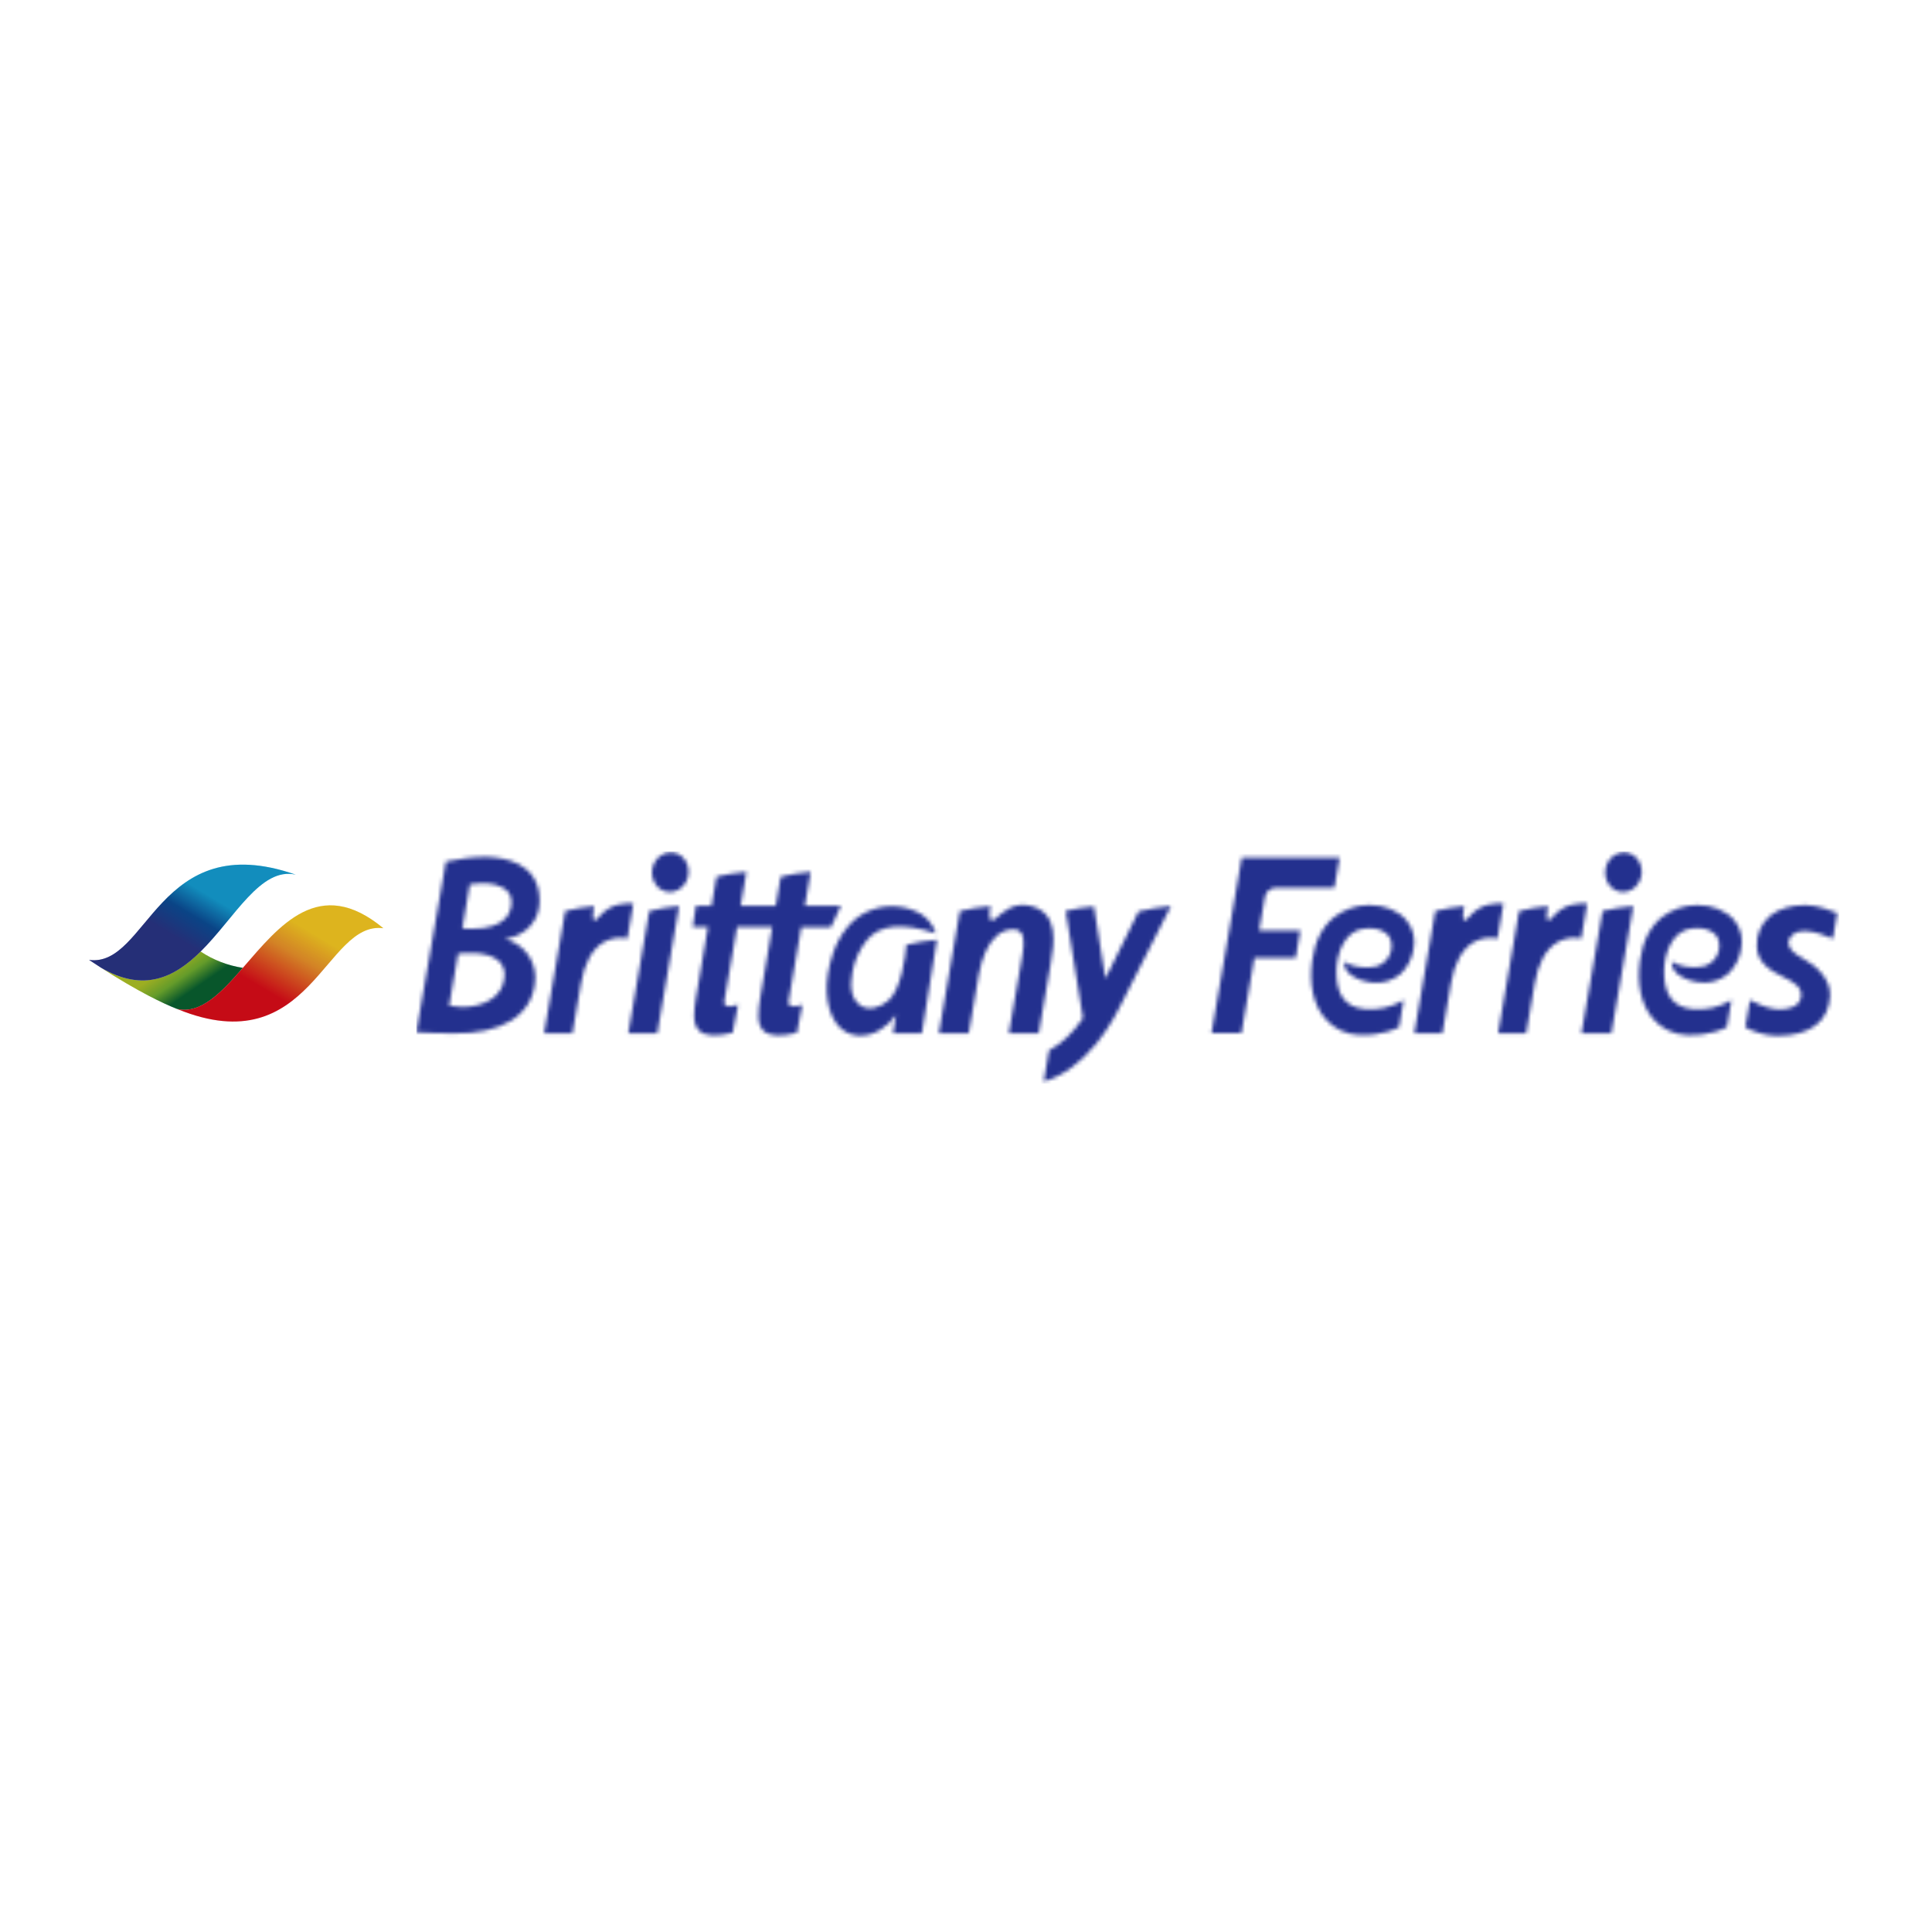<svg viewBox="0 0 500 500" xmlns:xlink="http://www.w3.org/1999/xlink" xmlns="http://www.w3.org/2000/svg" id="Layer_1"><defs><style>.cls-1{opacity:.2;}.cls-1,.cls-2,.cls-3,.cls-4,.cls-5,.cls-6,.cls-7,.cls-8,.cls-9{stroke-width:0px;}.cls-1,.cls-3,.cls-6{isolation:isolate;}.cls-1,.cls-6{fill:#1f292c;}.cls-10{mask:url(#mask);}.cls-2{fill:url(#linear-gradient);}.cls-3{fill:#242349;opacity:.3;}.cls-4{fill:url(#linear-gradient-2);}.cls-5{fill:url(#linear-gradient-3);}.cls-6{opacity:.15;}.cls-7,.cls-8{fill:#fff;}.cls-7,.cls-9{fill-rule:evenodd;}.cls-9{fill:#23308e;}</style><linearGradient gradientUnits="userSpaceOnUse" gradientTransform="translate(1.31 3275.05) scale(15.92 -6.53)" y2="462.68" x2="3.28" y1="463.1" x1="2.58" id="linear-gradient"><stop stop-color="#bccf21" offset="0"></stop><stop stop-color="#76b82a" offset=".5"></stop><stop stop-color="#02622c" offset="1"></stop></linearGradient><linearGradient gradientUnits="userSpaceOnUse" gradientTransform="translate(0 6486.28) scale(23.15 -12.97)" y2="482.07" x2="2.49" y1="481.49" x1="1.87" id="linear-gradient-2"><stop stop-color="#27348b" offset="0"></stop><stop stop-color="#0053a1" offset=".52"></stop><stop stop-color="#0bbbef" offset="1"></stop></linearGradient><linearGradient gradientUnits="userSpaceOnUse" gradientTransform="translate(9.86 6514.26) scale(23.11 -13.02)" y2="481.68" x2="3.18" y1="480.88" x1="2.33" id="linear-gradient-3"><stop stop-color="#e30613" offset="0"></stop><stop stop-color="#f39325" offset=".62"></stop><stop stop-color="#ffcd1c" offset="1"></stop></linearGradient><mask maskUnits="userSpaceOnUse" height="60.08" width="368.22" y="220.36" x="107.75" id="mask"><g id="prefix_e"><path d="M125.94,221.76c-3.55.02-7.09.44-10.55,1.23l-1.11,6.45-6.54,37.69c1.14.08,4.78.31,9.56.31,12.42.2,20.14-4.5,21.12-12.9.72-4.8-2.01-9.44-6.55-11.15l-1.22-.4,1.26-.25c.33-.07,8.03-1.71,7.71-10.24-.36-9.04-8.73-10.6-13.69-10.73h0ZM130.55,252.74c-.11,2.22-1.21,4.26-2.99,5.58-2.15,1.64-5.22,2.32-7.96,2.32-1.13-.06-2.25-.18-3.36-.36l2.3-13.44c.29-.04,7.45-1.03,10.56,1.86,1.09,1.04,1.63,2.53,1.45,4.03ZM130.84,237.64c-1.68,1.8-4.62,2.73-8.74,2.73-.69,0-2.45-.09-2.45-.09l1.93-11.41c1.43-.19,2.87-.28,4.31-.27,2.94.12,6.07,1.44,6.42,4.1.27,1.78-.27,3.6-1.48,4.94ZM266.64,234.43c-4.15-.99-6.87,1.42-8.68,3.01l-.23.21c-.54.48-.94.63-1.24.48-.3-.15-.52-.89-.41-2.05l.27-1.57c-2.68.21-5.34.64-7.95,1.28l-5.43,31.63h7.73l2.62-15.28c.86-4.58,2.36-7.87,4.47-9.8,1.3-1.3,3.11-1.95,4.93-1.79.61.05,1.17.35,1.54.83,1.07,1.43.57,4.42.16,6.83l-.16.93c-.49,3.04-2.93,16.89-3.18,18.29h7.74l3.09-17.99c.9-5.28,2.26-13.2-5.27-15.01ZM170.1,267.39l5.65-32.9c-2.6.21-5.19.64-7.72,1.28l-5.43,31.63h7.5ZM174.14,220.63c-.19-.03-.39-.04-.58-.04-1.07,0-2.1.39-2.92,1.09-2.1,1.81-2.52,4.91-.96,7.2.71,1.06,1.84,1.76,3.11,1.93,1.27.17,2.54-.21,3.51-1.05,1.03-.86,1.69-2.08,1.85-3.41.38-2.81-1.39-5.37-4-5.71ZM410.74,233.83c-2.05-.07-5.9-.2-9.07,3.66-.46.56-.79.76-1.04.68-.12-.05-.5-.22-.24-2.23l.25-1.43c-2.54.21-5.05.64-7.51,1.28l-5.43,31.63h7.26l2.23-12.97c.91-5.18,2.83-8.72,5.71-10.51,1.89-1.15,4.15-1.53,6.31-1.05l1.55-9.02v-.03ZM389.08,233.83c-2.05-.07-5.9-.2-9.07,3.66-.46.56-.79.76-1.05.68-.12-.05-.5-.22-.24-2.23l.24-1.43c-2.54.21-5.05.64-7.51,1.28l-5.43,31.63h7.26l2.23-12.97c.91-5.18,2.83-8.72,5.71-10.51,1.89-1.15,4.15-1.53,6.31-1.05l1.55-9.02v-.03h0ZM215.05,239.94h-7.69v.08c-.68,4.1-3.03,17.56-3.28,19.12-.11.38,0,.79.3,1.05.77.63,2.69.04,3.26-.16l-1.41,7.28c-4.29,1.03-7.11.86-8.61-.52-1.9-1.73-1.37-5.23-.91-8.32.3-1.99,1.86-11.13,3.12-18.43v-.12h-9.1v.08c-.68,4.1-3.02,17.56-3.28,19.12-.11.38.01.79.3,1.05.77.63,2.69.04,3.26-.16l-1.41,7.28c-4.29,1.03-7.11.86-8.61-.52-1.9-1.73-1.37-5.23-.91-8.32.3-1.99,1.86-11.13,3.12-18.43v-.12h-3.94l.86-5.5h4.03v-.07l1.28-7.43c2.54-.63,5.13-1.05,7.75-1.25l-1.51,8.75h9.1v-.07c.68-3.99,1.2-6.98,1.28-7.43,2.54-.63,5.13-1.05,7.75-1.25l-1.51,8.75h9.35l-2.57,5.5s0,.01,0,.01ZM163.81,233.83c-2.05-.07-5.8-.2-8.98,3.66-.46.56-.79.76-1.04.68-.12-.05-.5-.22-.24-2.23l.24-1.43c-2.54.21-5.05.64-7.51,1.28l-5.47,31.63h7.33l2.23-12.97c.91-5.18,2.83-8.72,5.71-10.51,1.88-1.14,4.13-1.52,6.28-1.05l1.55-9.02s-.09-.03-.09-.03ZM417.02,267.39l5.67-32.9c-2.68.21-5.34.64-7.95,1.28l-5.47,31.63h7.76,0ZM420.83,220.63c-.19-.03-.39-.04-.58-.04-1.07,0-2.11.39-2.93,1.09-1.02.87-1.68,2.08-1.85,3.42-.38,2.81,1.42,5.37,4,5.71,1.26.16,2.54-.22,3.5-1.05,2.1-1.81,2.52-4.91.96-7.2-.72-1.05-1.85-1.74-3.11-1.92h0ZM327.35,232.17c.24-1.4,1.45-2.42,2.87-2.42h15.1l1.37-7.81h-25.34l-7.82,45.45h7.74l3.36-19.5h10.69l1.18-7.05h-10.65l1.49-8.67ZM458.08,237.03c-2.28,1.94-3.54,4.83-3.41,7.82,0,4.15,3.42,6.34,6.74,7.93,3.32,1.6,5.03,2.87,4.69,5.25-.42,2.88-4.01,3.19-5.53,3.19-2.09,0-4.74-.83-7.66-2.41l-1.24,7.04c2.47,1.36,5.23,2.11,8.05,2.21h.24c8.5,0,13.35-3.68,13.66-10.39.19-4.24-3.52-7.76-7.06-9.64-2.49-1.36-3.7-2.63-3.7-3.97,0-1.84,1.69-3.13,4.1-3.13,2.61,0,6.15,1.43,7.37,2l1.15-6.65c-1.37-.59-5.29-2.05-8.2-2.05-3.82.02-6.99.97-9.2,2.78h0ZM283.11,234.6c-2.47.18-4.91.56-7.31,1.16l4.47,27.74c-2.62,3.85-5.52,6.62-8.79,8.36l-1.37,8.02c1.27-.27,11.36-2.87,19.66-19.22l5.34-10.53,7.93-15.64c-2.83.26-5.63.73-8.38,1.4-1.7,3.41-8.59,17.38-8.59,17.38l-2.96-18.67h0ZM222.86,260.32c-2.31-1.37-3.13-4.55-2.25-8.79.55-3.03,1.86-5.88,3.79-8.29,3.33-3.97,9.15-4.52,17.8-1.68-.82-2.63-2.78-4.76-5.34-5.79-1.93-.81-4-1.23-6.09-1.22-4.55-.02-8.86,2.06-11.67,5.65-1.56,1.98-2.76,4.22-3.55,6.62-2.42,7.23-2.05,13.98.92,18.05,1.32,1.88,3.44,3.04,5.74,3.14,4.2.2,7.51-2.46,9.47-5.06l.24-.31-.8,4.78h7.46l3.9-24.21c-2.67.21-5.32.65-7.91,1.3-.21,3.14-1.44,11.65-4.62,14.41-2.36,2.03-5.08,2.58-7.09,1.41h0ZM345.86,251.24c.07-4.7,2.21-10.1,6.76-10.84,4.1-.68,6.8.98,7.31,2.93.04.13.07.27.1.4.59,2.81-1.1,5.6-3.87,6.38-1.47.34-2.99.39-4.47.13-1.36-.16-2.68-.61-3.87-1.31,0,1.16.5,2.27,1.37,3.04,1.76,1.61,4.4,2.13,5.81,2.3,2.71.36,5.44-.46,7.51-2.24,1.8-1.75,2.97-4.05,3.32-6.54.54-2.63-.17-5.35-1.91-7.39-2.09-2.43-5.59-3.86-9.41-3.86h-.27c-3.15.03-6.21,1.06-8.74,2.93-3.2,2.46-5.18,6.27-5.9,11.33-.87,6.14.29,11.47,3.26,15.02,2.2,2.65,5.44,4.24,8.88,4.34,6.15.22,9.9-1.79,10.32-2.05l1.19-6.98c-3.04,1.85-6.6,2.66-10.14,2.3-4.97-.44-7.34-3.69-7.26-9.91h0ZM439.36,234.25h-.29c-3.15.03-6.21,1.06-8.74,2.93-3.2,2.46-5.18,6.27-5.9,11.33-.87,6.15.29,11.47,3.26,15.02,2.2,2.66,5.44,4.24,8.88,4.34,6.15.22,9.9-1.79,10.32-2.05l1.19-6.98c-3.04,1.85-6.6,2.66-10.14,2.3-4.99-.47-7.37-3.73-7.28-9.94.07-4.7,2.21-10.1,6.76-10.84,4.1-.68,6.83.98,7.31,2.93.04.13.07.27.1.4.59,2.81-1.1,5.59-3.86,6.38-1.47.34-2.99.39-4.48.13-1.36-.16-2.68-.61-3.87-1.31,0,1.16.5,2.27,1.37,3.05,1.76,1.6,4.4,2.13,5.81,2.3,2.7.35,5.42-.47,7.48-2.24,1.8-1.75,2.98-4.05,3.33-6.54.54-2.61-.13-5.32-1.84-7.36-2.09-2.42-5.59-3.86-9.4-3.86h0Z" class="cls-7" id="prefix_d-2"></path></g></mask></defs><rect height="500" width="500" class="cls-8"></rect><path d="M62.86,250.48c-5.59,6.44-10.93,12.04-17.03,10.64-3.5-1.37-9.88-4.36-19.76-10.71,11.21,6.58,19.16,2.43,25.84-4.16,3.29,2.19,7.03,3.63,10.93,4.23,0,0,.01,0,.01,0Z" class="cls-2"></path><path d="M62.86,250.48c-5.59,6.44-10.93,12.04-17.03,10.64-3.5-1.37-9.88-4.36-19.76-10.71,11.21,6.58,19.16,2.43,25.84-4.16,3.29,2.19,7.03,3.63,10.93,4.23,0,0,.01,0,.01,0Z" class="cls-1"></path><path d="M76.52,226.36c-9.06-2.05-15.71,11.09-24.59,19.89-6.68,6.6-14.63,10.75-25.84,4.16-.94-.6-1.9-1.22-2.9-1.89l-.15-.1c15.26,2.08,17.77-34.52,53.49-22.06Z" class="cls-4"></path><path d="M76.52,226.36c-9.06-2.05-15.71,11.09-24.59,19.89-6.68,6.6-14.63,10.75-25.84,4.16-.94-.6-1.9-1.22-2.9-1.89l-.15-.1c15.26,2.08,17.77-34.52,53.49-22.06Z" class="cls-3"></path><path d="M99.23,240.23c-15.23-2.05-18.72,34.94-53.14,20.99l-.27-.1c6.15,1.36,11.44-4.21,17.03-10.64,9.44-10.85,19.73-24.07,36.37-10.25h0Z" class="cls-5"></path><path d="M99.23,240.23c-15.23-2.05-18.72,34.94-53.14,20.99l-.27-.1c6.15,1.36,11.44-4.21,17.03-10.64,9.44-10.85,19.73-24.07,36.37-10.25h0Z" class="cls-6"></path><path d="M125.94,221.76c-3.55.02-7.09.44-10.55,1.23l-1.11,6.45-6.54,37.69c1.14.08,4.78.31,9.56.31,12.42.2,20.14-4.5,21.12-12.9.72-4.8-2.01-9.44-6.55-11.15l-1.22-.4,1.26-.25c.33-.07,8.03-1.71,7.71-10.24-.36-9.04-8.73-10.6-13.69-10.73h0ZM130.55,252.74c-.11,2.22-1.21,4.26-2.99,5.58-2.15,1.64-5.22,2.32-7.96,2.32-1.13-.06-2.25-.18-3.36-.36l2.3-13.44c.29-.04,7.45-1.03,10.56,1.86,1.09,1.04,1.63,2.53,1.45,4.03ZM130.84,237.64c-1.68,1.8-4.62,2.73-8.74,2.73-.69,0-2.45-.09-2.45-.09l1.93-11.41c1.43-.19,2.87-.28,4.31-.27,2.94.12,6.07,1.44,6.42,4.1.27,1.78-.27,3.6-1.48,4.94ZM266.64,234.43c-4.15-.99-6.87,1.42-8.68,3.01l-.23.21c-.54.48-.94.63-1.24.48-.3-.15-.52-.89-.41-2.05l.27-1.57c-2.68.21-5.34.64-7.95,1.28l-5.43,31.63h7.73l2.62-15.28c.86-4.58,2.36-7.87,4.47-9.8,1.3-1.3,3.11-1.95,4.93-1.79.61.05,1.17.35,1.54.83,1.07,1.43.57,4.42.16,6.83l-.16.93c-.49,3.04-2.93,16.89-3.18,18.29h7.74l3.09-17.99c.9-5.28,2.26-13.2-5.27-15.01ZM170.1,267.39l5.65-32.9c-2.6.21-5.19.64-7.72,1.28l-5.43,31.63h7.5ZM174.14,220.63c-.19-.03-.39-.04-.58-.04-1.07,0-2.1.39-2.92,1.09-2.1,1.81-2.52,4.91-.96,7.2.71,1.06,1.84,1.76,3.11,1.93,1.27.17,2.54-.21,3.51-1.05,1.03-.86,1.69-2.08,1.85-3.41.38-2.81-1.39-5.37-4-5.71ZM410.74,233.83c-2.05-.07-5.9-.2-9.07,3.66-.46.56-.79.76-1.04.68-.12-.05-.5-.22-.24-2.23l.25-1.43c-2.54.21-5.05.64-7.51,1.28l-5.43,31.63h7.26l2.23-12.97c.91-5.18,2.83-8.72,5.71-10.51,1.89-1.15,4.15-1.53,6.31-1.05l1.55-9.02v-.03ZM389.08,233.83c-2.05-.07-5.9-.2-9.07,3.66-.46.56-.79.76-1.05.68-.12-.05-.5-.22-.24-2.23l.24-1.43c-2.54.21-5.05.64-7.51,1.28l-5.43,31.63h7.26l2.23-12.97c.91-5.18,2.83-8.72,5.71-10.51,1.89-1.15,4.15-1.53,6.31-1.05l1.55-9.02v-.03h0ZM215.05,239.94h-7.69v.08c-.68,4.1-3.03,17.56-3.28,19.12-.11.38,0,.79.3,1.05.77.63,2.69.04,3.26-.16l-1.41,7.28c-4.29,1.03-7.11.86-8.61-.52-1.9-1.73-1.37-5.23-.91-8.32.3-1.99,1.86-11.13,3.12-18.43v-.12h-9.1v.08c-.68,4.1-3.02,17.56-3.28,19.12-.11.38.01.79.3,1.05.77.63,2.69.04,3.26-.16l-1.41,7.28c-4.29,1.03-7.11.86-8.61-.52-1.9-1.73-1.37-5.23-.91-8.32.3-1.99,1.86-11.13,3.12-18.43v-.12h-3.94l.86-5.5h4.03v-.07l1.28-7.43c2.54-.63,5.13-1.05,7.75-1.25l-1.51,8.75h9.1v-.07c.68-3.99,1.2-6.98,1.28-7.43,2.54-.63,5.13-1.05,7.75-1.25l-1.51,8.75h9.35l-2.57,5.5s0,.01,0,.01ZM163.81,233.83c-2.05-.07-5.8-.2-8.98,3.66-.46.56-.79.76-1.04.68-.12-.05-.5-.22-.24-2.23l.24-1.43c-2.54.21-5.05.64-7.51,1.28l-5.47,31.63h7.33l2.23-12.97c.91-5.18,2.83-8.72,5.71-10.51,1.88-1.14,4.13-1.52,6.28-1.05l1.55-9.02s-.09-.03-.09-.03ZM417.02,267.39l5.67-32.9c-2.68.21-5.34.64-7.95,1.28l-5.47,31.63h7.76,0ZM420.83,220.63c-.19-.03-.39-.04-.58-.04-1.07,0-2.11.39-2.93,1.09-1.02.87-1.68,2.08-1.85,3.42-.38,2.81,1.42,5.37,4,5.71,1.26.16,2.54-.22,3.5-1.05,2.1-1.81,2.52-4.91.96-7.2-.72-1.05-1.85-1.74-3.11-1.92h0ZM327.35,232.17c.24-1.4,1.45-2.42,2.87-2.42h15.1l1.37-7.81h-25.34l-7.82,45.45h7.74l3.36-19.5h10.69l1.18-7.05h-10.65l1.49-8.67ZM458.08,237.03c-2.28,1.94-3.54,4.83-3.41,7.82,0,4.15,3.42,6.34,6.74,7.93,3.32,1.6,5.03,2.87,4.69,5.25-.42,2.88-4.01,3.19-5.53,3.19-2.09,0-4.74-.83-7.66-2.41l-1.24,7.04c2.47,1.36,5.23,2.11,8.05,2.21h.24c8.5,0,13.35-3.68,13.66-10.39.19-4.24-3.52-7.76-7.06-9.64-2.49-1.36-3.7-2.63-3.7-3.97,0-1.84,1.69-3.13,4.1-3.13,2.61,0,6.15,1.43,7.37,2l1.15-6.65c-1.37-.59-5.29-2.05-8.2-2.05-3.82.02-6.99.97-9.2,2.78h0ZM283.11,234.6c-2.47.18-4.91.56-7.31,1.16l4.47,27.74c-2.62,3.85-5.52,6.62-8.79,8.36l-1.37,8.02c1.27-.27,11.36-2.87,19.66-19.22l5.34-10.53,7.93-15.64c-2.83.26-5.63.73-8.38,1.4-1.7,3.41-8.59,17.38-8.59,17.38l-2.96-18.67h0ZM222.86,260.32c-2.31-1.37-3.13-4.55-2.25-8.79.55-3.03,1.86-5.88,3.79-8.29,3.33-3.97,9.15-4.52,17.8-1.68-.82-2.63-2.78-4.76-5.34-5.79-1.93-.81-4-1.23-6.09-1.22-4.55-.02-8.86,2.06-11.67,5.65-1.56,1.98-2.76,4.22-3.55,6.62-2.42,7.23-2.05,13.98.92,18.05,1.32,1.88,3.44,3.04,5.74,3.14,4.2.2,7.51-2.46,9.47-5.06l.24-.31-.8,4.78h7.46l3.9-24.21c-2.67.21-5.32.65-7.91,1.3-.21,3.14-1.44,11.65-4.62,14.41-2.36,2.03-5.08,2.58-7.09,1.41h0ZM345.86,251.24c.07-4.7,2.21-10.1,6.76-10.84,4.1-.68,6.8.98,7.31,2.93.04.13.07.27.1.4.59,2.81-1.1,5.6-3.87,6.38-1.47.34-2.99.39-4.47.13-1.36-.16-2.68-.61-3.87-1.31,0,1.16.5,2.27,1.37,3.04,1.76,1.61,4.4,2.13,5.81,2.3,2.71.36,5.44-.46,7.51-2.24,1.8-1.75,2.97-4.05,3.32-6.54.54-2.63-.17-5.35-1.91-7.39-2.09-2.43-5.59-3.86-9.41-3.86h-.27c-3.15.03-6.21,1.06-8.74,2.93-3.2,2.46-5.18,6.27-5.9,11.33-.87,6.14.29,11.47,3.26,15.02,2.2,2.65,5.44,4.24,8.88,4.34,6.15.22,9.9-1.79,10.32-2.05l1.19-6.98c-3.04,1.85-6.6,2.66-10.14,2.3-4.97-.44-7.34-3.69-7.26-9.91h0ZM439.36,234.25h-.29c-3.15.03-6.21,1.06-8.74,2.93-3.2,2.46-5.18,6.27-5.9,11.33-.87,6.15.29,11.47,3.26,15.02,2.2,2.66,5.44,4.24,8.88,4.34,6.15.22,9.9-1.79,10.32-2.05l1.19-6.98c-3.04,1.85-6.6,2.66-10.14,2.3-4.99-.47-7.37-3.73-7.28-9.94.07-4.7,2.21-10.1,6.76-10.84,4.1-.68,6.83.98,7.31,2.93.04.13.07.27.1.4.59,2.81-1.1,5.59-3.86,6.38-1.47.34-2.99.39-4.48.13-1.36-.16-2.68-.61-3.87-1.31,0,1.16.5,2.27,1.37,3.05,1.76,1.6,4.4,2.13,5.81,2.3,2.7.35,5.42-.47,7.48-2.24,1.8-1.75,2.98-4.05,3.33-6.54.54-2.61-.13-5.32-1.84-7.36-2.09-2.42-5.59-3.86-9.4-3.86h0Z" class="cls-8" id="prefix_d"></path><g class="cls-10"><path d="M107.75,220.36h368.22v60.08H107.75v-60.08Z" class="cls-9"></path></g></svg>